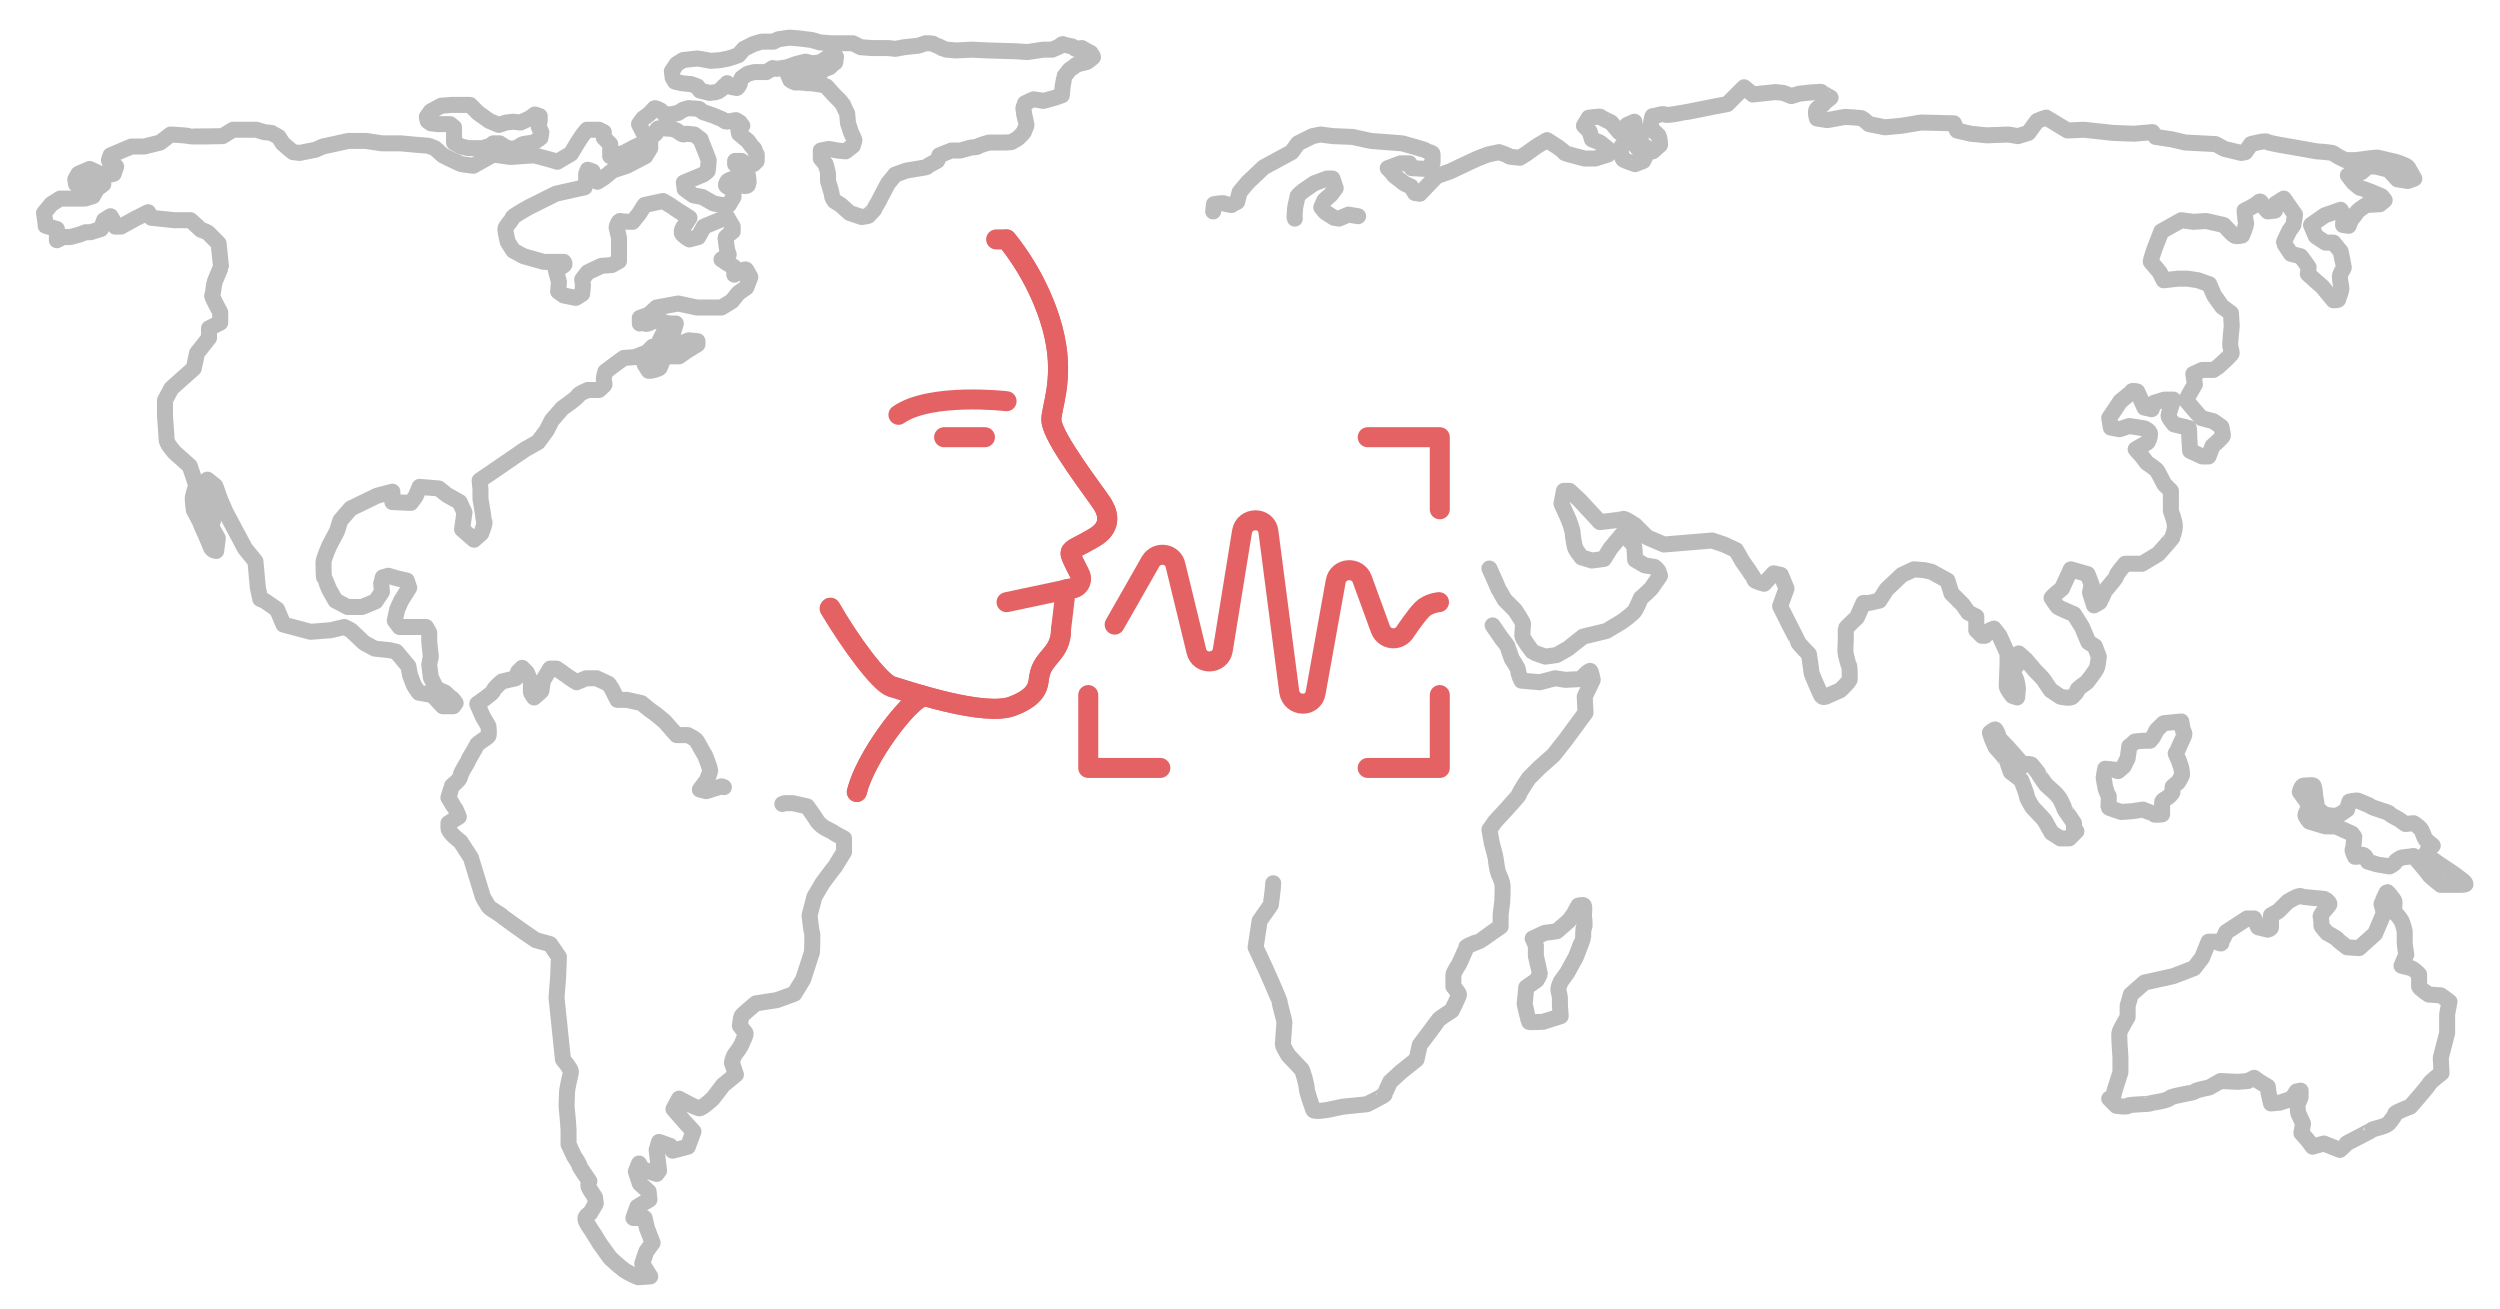 <?xml version="1.0" encoding="utf-8"?>
<!-- Generator: Adobe Illustrator 24.1.0, SVG Export Plug-In . SVG Version: 6.00 Build 0)  -->
<svg version="1.1" id="央铋_1" xmlns="http://www.w3.org/2000/svg" xmlns:xlink="http://www.w3.org/1999/xlink" x="0px" y="0px"
	 viewBox="0 0 312.2 163.5" style="enable-background:new 0 0 312.2 163.5;" xml:space="preserve">
<style type="text/css">
	.st0{fill:none;stroke:#BBBBBB;stroke-width:2;stroke-linecap:round;stroke-linejoin:round;stroke-miterlimit:10;}
	.st1{fill:none;stroke:#E46264;stroke-width:2.5;stroke-linecap:round;stroke-linejoin:round;stroke-miterlimit:10;}
</style>
<g>
	<g>
		<path class="st0" d="M25.1,28.7l-1.3-1.2h-2l-2.9-0.3l-0.4-0.7l-1.6,0.8l-1.8,1h-0.7l-0.3-0.8L13.8,27L13,27.5l-0.4,1.1L11.3,29
			h-0.6l-0.8,0.3l-1.1,0.3H7.9L7.1,30v-0.4v-0.7v-0.3l-1.4-0.4V28l-0.2-1.4l0.9-1.1l1.1-0.7h1.6h1.5l1-0.3l0.5-0.9l0.8-0.6l-0.4-0.5
			l-0.6,0.3L11.2,23H9.5l-0.1-0.6l0.4-0.7l1.4-0.6l1.5,0.7h1.1l0.4-0.1l0.3-0.9l-0.7-0.3L13.6,20l0.2-0.6l2.6-1.1H18l2-0.5l1.3-1
			c0,0,2.1,0.1,2.3,0.2s4.2,0,4.2,0l1.3-0.8h1.6H32l1,0.3l0.9,0.1l0.9,0.5l0.5,0.8l0.8,0.7l0.5,0.4l0.8,0.1l2-0.4l0.9-0.4l3.2-0.7
			h2.2l2,0.3H50l2.2,0.2l1.3,0.1l0.8,0.3l1,0.9l1,0.5l1.3,0.6l1.5,0.2l2.5-1.4l2.1,0.3l3-0.2l1.9,0.5l1,0.3l0.5-0.3l1.2-0.7l0.9-1.5
			l0.6-0.9l0.5-0.6h1.5l0.6,0.3v0.7l0.8,0.8v0.6v0.9l1.7-0.4l1.3-0.7l1.1-0.5l0.9-0.3v0.9l-0.6,1l-2.3,1.2l-1.8,0.6l-1.1,0.9
			l-0.8,0.5L74,21.4l-0.6-0.2l-0.2,0.5v0.8L73,23.4l-1.4,0.3l-2.2,0.5L66,25.9c0,0-2,1.1-2,1.3c0,0.2-0.9,1.1-0.9,1.4
			s0.3,1.6,0.3,1.6l0.7,1.1l1.3,0.7l2.5,0.7h1.6h0.9c0,0,0.1,0.1,0.1,0.3s-1.1,0.7-1.1,0.7l0.4,1.5l-0.1,1.2l0.7,0.5l1.5,0.3
			l0.8-0.5l0.1-1.1l-0.1-0.7l0.7-0.9l1.7-0.8l1.3-0.1l0.9-0.5v-1.5v-1.4L77,28.4c0,0,0.2-0.9,0.5-0.8s1.5,0.1,1.5,0.1l0.8-1l0.7-1.1
			l2.3-0.5c0,0,1.2,0.7,1.3,0.8c0.1,0.1,0.9,0.6,0.9,0.6l1.1,0.7L85.6,28c0,0-0.7,0.8-0.4,1.2c0.2,0.3,0.9,0.7,0.9,0.7l1.1-0.3
			l0.7-1.3l2.9-1.2l0.7,1.2v0.6c0,0-0.9,0.7-0.9,0.8c0,0.1,0.2,1.5,0.2,1.5l0.2,0.6l-0.9,0.6L91,33c0,0,0.7,0.3,0.7,0.4s0,0.9,0,0.9
			l0.8-0.4c0,0,0.6-0.4,0.7-0.2s0.5,0.9,0.5,0.9l-0.5,1.3l-1,0.7l-0.8,1l-1.3,0.8H87l-2.3-0.5L82,38.4l-1,0.9l-1.1,0.4v0.7
			c0,0,0.6-0.2,0.7,0s1-0.3,1-0.3s1.1,0,1.3,0.1c0.1,0.2,1,0.2,1,0.2h0.5l-0.3,1l-1.3,0.3l-0.4,0.8l0.8,0.3l1.4,0.6l0.2-0.4l1.2-0.5
			l1.1,0.1V43l-1.3,0.8l-1,0.7h-1.2h-0.4l-0.5,0.6c0,0-0.2,0.6-0.3,0.8c-0.1,0.2-1.1,0.4-1.1,0.4H81l-0.5-0.8L81,45l0.6-0.7
			c0,0,0.4-0.5,0.6-0.5c0.1,0-0.7-0.5-0.7-0.5L80.8,44l-1.5,0.6l-1.4,0.1l-1.1,0.8l-1.2,0.9c0,0-0.2,0.7-0.2,0.9s0.1,0.6,0.1,0.7
			c0,0.1-0.7,0.7-0.7,0.7h-1.4c0,0-1.2,0.5-1.2,0.7s-2,1.6-2,1.6l-1.3,1.5l-0.6,1.2l-1.1,1.5l-1.6,0.9L59.9,60l0.1,1.1v1.2l0.3,1.8
			c0,0,0.1,1,0.2,1.1s-0.4,1.4-0.4,1.4l-0.9,0.8l-1.5-1.3L58,64l-0.6-1.3l-1.6-0.9l-1-0.8l-2.4-0.2L51.9,62l-0.6,0.8L49,62.7v-1.3
			l-1.9,0.5l-3.3,1.6L42.5,65l-0.4,1.3l-1,1.9c0,0-0.7,1.6-0.7,2s0,1.9,0.1,2s0.6,1.4,0.6,1.4l0.8,1.4l1.5,0.8h1.8l1.7-0.7l0.8-1.2
			l-0.1-1l0.2-0.8l0.7-0.2l1,0.3l1.3,0.3l0.3,0.9l-1,1.6l-0.5,1.1l-0.3,1.4l0.6,0.8h2h1.3l0.4,0.7v1.1l0.2,1.9c0,0-0.2,0.9-0.2,1
			s0.2,1.6,0.2,1.6l0.7,1.4l1.1,0.5c0,0,0.7,0.7,0.8,0.7s0.5,0.6,0.5,0.6l-0.3,0.4h-1.3L54,86.8l-1.7-0.3l-0.6-0.9l-0.5-1.3L51,83.2
			l-1.5-1.8l-0.8-0.2L46.8,81l-1.3-0.7l-1.7-1.6L43,78.3l-1.7,0.4l-2.5,0.2L35.4,78l-0.8-1.9L33,75l-0.5-0.2l-0.3-1.4l-0.3-3.3
			l-1.3-1.6L28.2,64l-0.7-1.6l-0.6-1.7l-1-0.8l-0.4,0.3L25,60.9l0.5,1.2l0.5,1l0.6,1.9l-0.2,0.8l0.8,1.4L27,68.8c0,0-0.5,0-0.7-0.5
			c-0.2-0.6-1.1-2.6-1.2-2.8c0-0.2-0.9-1.8-0.9-1.8S24,62.2,24.1,62c0-0.1,0.4-1.4,0.4-1.4L24,59.1l-0.3-0.9l-1.9-1.7
			c0,0-1-1.1-1-1.6s-0.2-2.9-0.2-3s0-1.9,0-1.9l0.8-1.5l2.8-2.5l0.4-1.9l1.5-1.9V41l1.4-0.7V39c0,0-1.1-2-1-2.1s0.2-1.4,0.3-1.6
			c0-0.2,0.8-1.9,0.8-2s-0.3-2.9-0.3-2.9s-1-1-1.1-1.1C26.1,29,25.1,28.7,25.1,28.7z"/>
		<path class="st0" d="M63,18.3l-0.6-0.4h-0.8l-0.4,0.3c0,0-0.9,0.3-1,0.3s-1.7,0-1.7,0l-0.9-0.2l-0.9-0.5c0,0,0-0.9,0-1
			s0-0.9,0-0.9l-0.5-0.4h-1.5l-0.9-0.1l-0.4-0.3l-0.1-0.5l0.5-0.7l1.3-0.7l1.3-0.1h1.2h1.1l1,1l1.4,1l1.2,0.5l0.9-0.3l0.9-0.1
			l0.9,0.1l1.1-0.5l0.7-0.5l0.6,0.2v0.6c0,0-0.2,0.7-0.1,0.8l0.3,0.6l-0.1,0.7c0,0-0.8,0.6-0.9,0.6S65.3,18,65.3,18
			s-0.4,0.2-0.6,0.4c-0.2,0.1-1,0.2-1,0.2L63,18.3z"/>
		<path class="st0" d="M86.7,16.8l-0.9-0.1c0,0-0.4,0.1-0.5,0.1s-0.8-0.5-0.8-0.5L84,16.1L82.5,16c0,0-0.3,0-0.4,0.1
			S82,16.3,82,16.5c-0.1,0.2-0.4,0.4-0.4,0.4L80.9,17l-0.5-0.3L80,15.9l-0.2-0.4l0.5-0.7l0.7-0.5l0.6-0.6c0,0,0.1-0.2,0.2-0.2
			s0.7,0.3,0.7,0.3l0.4,0.4l0.7,0.1l1.1-0.2l0.6-0.4l0.7-0.2l1.3,0.1l0.5,0.4l1.2,0.4l1.2,0.5c0,0,0.4,0.3,0.5,0.3s1.2-0.2,1.2-0.2
			l0.5,0.3c0,0.1,0.3,0.4,0.3,0.4l-0.5,0.5l0.1,0.5l0.6,0.5l0.5,0.4l0.5,0.7l0.3,0.3c0,0.1,0.3,0.7,0.3,0.7v0.8l-0.4,0.4l-0.7,0.2
			l-0.8-0.6h-0.8v0.4l0.5,0.3l0.3,0.4l0.4,0.4l0.4,0.3c0,0,0.1,0.7,0.1,0.8s-0.1,0.3-0.1,0.4s-0.4,0.2-0.5,0.1
			c-0.2-0.1-0.7-0.3-0.7-0.3l-0.6-0.6c0,0-0.7,0.2-0.8,0.4c-0.1,0.2-0.2,0.4-0.1,0.5c0,0.1,0.9,0.5,0.9,0.5v0.5v0.4l-0.6,1h-0.9
			l-1-0.2l-1.4-0.8l-1.1-0.2l-1.1-0.8l-0.1-0.8l2.4-1c0,0,0.6-0.4,0.6-0.5s0.1-1.3,0.1-1.3L88,18.7c0,0-0.5-1.2-0.5-1.3
			C87.5,17.4,86.7,16.8,86.7,16.8z"/>
		<path class="st0" d="M94.2,9l-0.8,0.2c0,0-0.8,0.5-0.8,0.6c0,0-0.2,0.4-0.2,0.6c0,0.1-0.3,0.6-0.4,0.6s-0.9-0.2-0.9-0.2
			s-0.3-0.5-0.3-0.4s-0.5,0.4-0.5,0.5s-0.7,0.6-0.8,0.6l-0.9,0.1l-1.2-0.3l-0.3-0.5l-0.8-0.3c0,0-1.2-0.1-1.1-0.1l-0.9-0.2L84,9.7
			l-0.1-0.8L84.5,8l0.8-0.5l1.8-0.2l1.7,0.3L90,7.5l1-0.2l1.2-0.4l0.7-0.8l1.2-0.6l1-0.3h1.5l0.6-0.3l1.4-0.2l1.2,0.1l1.6,0.2l1,0.3
			l1.4,0.1h2.7l1,0.5l1.4,0.1h2l0.9,0.1l1.1-0.2l1.8-0.2l0.9-0.3c0,0,0.9,0,1,0.1s1,0.4,1,0.5l0.6,0.2l1.2,0.1l1.9-0.1l2.1,0.1
			l3.4,0.1l1.5,0.1l2-0.3c0,0,1,0,1.1,0l0.9-0.4c0,0,0.3-0.3,0.4-0.3c0.1,0.1,1.2,0.3,1.2,0.3l0.4,0.3l0.8-0.1c0,0,1,0.6,1.1,0.6
			c0,0.1,0.3,0.4,0.3,0.5s-0.6,0.5-0.7,0.6s-1.5,0.3-1.5,0.5c-0.1,0.1-0.8,0.5-0.9,0.7s-0.5,0.6-0.5,0.7s-0.2,1.2-0.2,1.2l-0.1,1.1
			c0,0-1.1,0.4-1.2,0.4l-1.1,0.3c0,0-1.1-0.2-1.2-0.2s-1.1,0.5-1.1,0.5l-0.2,0.6l0.1,0.8c0,0,0.3,1.2,0.3,1.3s-0.3,0.7-0.3,0.8
			s-0.5,0.6-0.7,0.8c-0.2,0.2-0.7,0.4-0.8,0.5s-1.1,0.1-1.1,0.1h-1.8c0,0-1.4,0.4-1.4,0.5s-1.1,0.1-1.1,0.2l-1.1,0.3h-1.1l-1.5,0.6
			c0,0-0.2,0.7-0.3,0.7c0,0-1.2,0.6-1.2,0.7S115,21,115,21l-1.8,0.3l-1.4,0.5l-0.9,1.1l-0.9,1.7l-0.3,0.6c0,0-0.5,0.8-0.5,0.9
			s-0.7,0.7-0.7,0.8s-0.9,0.2-0.9,0.2l-1.5-0.5l-1.1-1l-0.8-0.5c0,0-0.3-0.4-0.3-0.7c0-0.2-0.5-1.8-0.5-1.8s0-0.9,0-1
			s-0.3-1.1-0.3-1.1l-0.6-0.7v-1l1-0.2l1.1,0.2l1,0.1l0.9-0.7c0,0,0.2-0.6,0.2-0.7s-0.4-0.9-0.4-0.9l-0.4-1.2l-0.1-1.2
			c0,0-0.5-1-0.5-1.1c-0.1-0.1-0.4-0.5-0.4-0.5l-0.8-0.8l-0.9-1l-0.5-0.2l-1.3-0.2h-0.5l-0.9-0.1h-0.7c0,0-0.5-0.2-0.6-0.3l-0.3-0.7
			l0.2-0.5L99,8.6l1,0.2l0.7,0.3h1.7l0.6-0.5l0.6-0.2c0,0,0.6-0.6,0.7-0.6l0.1-0.7L104,6.8c0,0-0.7,0.4-0.8,0.5l-0.8,0.5l-1,0.1
			l-0.8-0.2L99.4,8l-1.1,0.4L97,8.6l-0.5-0.1L95.7,9h-0.6H94.2z"/>
		<path class="st0" d="M90.4,98.3l-0.3-0.1l-1.9,0.6l-0.8-0.2l0.9-1.2c0,0,0.4-1.1,0.4-1.2s-0.6-1.9-0.8-2.1c-0.2-0.3-0.8-1.5-1-1.7
			s-1-0.6-1-0.6h-1.4L83,90.1c0,0-1.3-1.1-1.5-1.2s-1.4-1.1-1.4-1.1l-1.8-0.4h-1.2L76.4,86L76,85.4l-1.5-0.7h-1.3L72,85.2
			c0,0-1.1-0.7-1.2-0.8c-0.1-0.1-1.3-0.9-1.3-0.9h-0.8L67.8,85l-0.2,1.3l-0.9,0.8c0,0-0.4-0.5-0.4-0.7c0-0.1,0-1.2,0-1.2L65.8,84
			l-0.6-0.6l-0.5,0.5l-0.3,0.8l-1.7,0.4c0,0-1,0.8-1.1,1.2c-0.1,0.3-2,1.6-2,1.6l0.7,1.6l0.7,1.2c0,0,0.1,1,0,1.2s-1.4,0.9-1.5,1.2
			s-0.8,1.4-1,1.8c-0.1,0.4-0.9,1.4-1,2s-1.1,1.2-1.1,1.3c0,0.1-0.4,1.4-0.4,1.4s0.7,1.2,0.8,1.3c0.1,0.1,0.5,1.1,0.5,1.1l-1.3,0.8
			c0,0,0,0,0,0.6s1.5,1.7,1.5,1.7l1.3,2l1.5,4.9c0,0,0.5,0.9,0.7,1.2s1.7,1.1,1.8,1.3c0.1,0.1,2.5,1.8,2.5,1.8l1.6,1.1l1.8,0.5
			l1.1,1.6l-0.1,2.5l-0.2,2.6l0.8,7.7c0,0,1,1.2,1,1.5s-0.5,2-0.5,2.8s-0.1,1.3,0,2.1s0.2,2.4,0.2,2.4v1.8l0.7,1.5
			c0,0,0.7,1,0.7,1.3c0.1,0.2,1.2,1.8,1.2,1.8s-0.2,0.4-0.1,0.7s0.8,1.3,0.8,1.3l0.1,0.8l-0.7,1.2c0,0-0.6,0.3-0.6,0.7
			s0.7,1.3,0.8,1.5c0.1,0.1,1,1.6,1,1.6l1.3,1.8c0,0,1.3,1.2,1.5,1.3c0.1,0.2,1.3,0.8,1.3,0.8l0.7,0.3l1.5-0.1l-1-1.6l0.5-1.5
			l0.8-1.1l-0.7-1.8l-0.3-1.3h-1.4l0.5-1.4l1.5-0.9l-0.1-1l-1.1-1l-0.5-1.5l0.4-1l0.4,0.7l1.8,0.6l0.3-0.4l-0.3-2.6l0.3-1l1.4,0.5
			l0.3,0.6l1.9-0.5l0.7-1.9l-1.1-1.2l-1.4-1.6l0.7-1.3l1.3,0.7c0,0,0.8,0.4,1.2,0.5c0.3,0.1,1.7-1.2,1.7-1.2l1.3-1.7l1.6-1.3
			l-0.5-1.5c0,0,0.1-0.7,0.5-1.2s0.7-1,0.8-1.3c0.1-0.3,0.5-1,0.4-1.2c-0.1-0.1-0.7-0.9-0.7-0.9s0.1-1,0.2-1.2s1.8-1.6,1.8-1.6
			l2.6-0.4l2.2-0.8l1.1-1.8l1.1-3.4c0,0,0.1-2.3,0-2.5c-0.1-0.1-0.3-2.1-0.3-2.1l0.6-2.3l1-1.7c0,0,1.4-1.9,1.6-2.1
			c0.1-0.2,1.1-1.8,1.1-1.8v-1.7c0,0-1.2-0.6-1.4-0.8c-0.3-0.2-1.3-0.5-1.9-1.3c-0.5-0.8-1.3-1.9-1.3-1.9l-1.8-0.4h-1l-0.3,0.1"/>
		<path class="st0" d="M186.4,78.1l1.1,1.6c0,0,0.8,1,0.8,1.1s0.5,1.5,0.5,1.5s0.8,1.1,0.8,1.5S190,85,190,85l2.3,0.2l1.9-0.5
			l1.3,0.2l1.9-0.1c0,0,1.1-1.2,1.2-1c0.1,0.1,0.3,1.1,0.3,1.1l-1,2.1l0.1,2l-2.5,3.4l-1.5,1.9l-1.8,1.6l-1.3,1.3c0,0-1.2,1.8-1.2,2
			s-3,3.4-3,3.4l-0.7,1l0.3,1.7c0,0,0.5,1.8,0.5,2s0.2,1.5,0.3,1.7s0.4,0.9,0.5,1.3c0.1,0.3,0,2.3,0,2.3l-0.2,1.6v1.5
			c0,0-2.3,1.6-2.4,1.7c-0.1,0.1-1.9,0.7-1.9,0.9s-0.9,2.1-0.9,2.1s-0.7,1.1-0.7,1.3c0,0.2,0,1.5,0,1.5s0.7,0.8,0.7,1s-0.9,2-0.9,2
			s-1.6,1-1.7,1.2s-2.3,3.1-2.3,3.1l-0.4,1.8l-2,1.6l-1.3,1.2c0,0-0.7,1.5-0.7,1.6s-2.2,1.2-2.2,1.2l-3,0.3l-1.9,0.4
			c0,0-1.7,0.3-1.8,0s-0.8-2.2-0.8-2.6s-0.5-2.4-0.7-2.5c-0.1-0.1-1.6-1.7-1.6-1.7s-0.7-1.1-0.7-1.4c0-0.3,0.2-2.4,0.2-2.7
			s-0.6-2.3-0.6-2.6c0-0.2-1.7-4-1.7-4l-1.3-2.8l0.5-3.3l1.4-2c0,0,0.3-2.2,0.3-2.7"/>
		<path class="st0" d="M151.5,26.4l0.1-0.9c0,0,1.2-0.2,1.3-0.1s0.9,0.2,0.9,0.2l0.3-0.2l0.4-0.2l0.3-1.2l1-1.2l2-1.9l3.5-1.9
			l0.8-1.1l1.8-0.9l1-0.2l1.6,0.2l2.4,0.1l2.3,0.5l3.9,0.3c0,0,2.9,0.8,3,0.9s0.8,0.3,0.8,0.4s0,1.1,0,1.1l-0.4,0.5l-0.3,0.3
			l-1.9-0.1c0,0-0.2-0.5-0.3-0.6c-0.1,0-1.1,0-1.1,0l-1.6,0.6c0,0,0.6,0.6,0.7,0.8s1.2,0.9,1.2,1c0.1,0.1,1,0.5,1,0.5l0.5,0.8
			l0.6,0.1l2.1-2.2l1.7-0.6l1.9-0.9l1.5-0.7l1.3-0.5l1.4-0.3c0,0,1.2,0.4,1.2,0.5s1.4,0.2,1.4,0.2l0.8-0.5l1.4-1l1.2-0.7l1.4,0.9
			c0,0,0.7,0.5,0.8,0.7c0.1,0.1,2.5,0.7,2.5,0.7h1.3l1.6-0.5v-0.7l-1-0.8l-1-0.4l-0.3-1l-0.7-0.7l0.6-1c0,0,1.5-0.2,1.5-0.1
			c0,0.1,1.3,0.7,1.3,0.7l1,1.2l0.9,0.3c0,0-0.2,0.8-0.3,1c-0.1,0.3-0.4,0.4-0.4,0.9s0.2,1.1,0.3,1.2c0,0.1,1.5,0.6,1.5,0.6l1-0.4
			l0.3-0.6c0,0-0.8-0.8-1-1s-0.7-0.9-0.7-0.9l0.2-0.4l-0.5-0.7l-0.3-0.9l0.9-0.4c0,0,0.1,0.8,0.1,0.9c0,0.1,0.7,1.2,0.7,1.2v0.6
			l1.2,0.9l0.3,0.1l0.9-0.8c0,0,0-1.1-0.3-1.3c-0.3-0.2-0.9-0.9-0.9-0.9s0.2-1.5,0.3-1.4s1.2-0.4,1.5-0.2s2.5-0.3,2.6-0.3
			c0.2,0,1.6-0.3,1.6-0.3l2-0.4l1.6-0.3l2.1-2.1l1.1,0.9l2.8-0.3l1,0.1l1,0.4l1-0.3l0.9-0.1c0,0,1.9-0.2,1.9-0.1
			c0,0.1,1.1,0.7,1.1,0.7s-0.8,0.6-0.9,0.8s-0.8,0.4-0.9,0.8c-0.1,0.4,0.1,1,0.1,1l1.3,0.2l2.2-0.4c0,0,2.1,0.1,2.2,0.2
			c0.1,0.1,0.8,0.7,0.8,0.7l2,0.4l2.1-0.2l2.4-0.4l4.1,0.1l0.4,0.9l1.7,0.4l2,0.2l2.7-0.1L252,17l1.3-0.4l1.1-1.5
			c0,0,1.2-0.5,1.2-0.4c0.1,0.1,2.6,1.6,2.6,1.6l2-0.1l3.7,0.4l2.6,0.1l2.3-0.2l0.4,0.6l2,0.3l1.7,0.4l2,0.1l1.8,0.1l1.1,0.6
			l2.1,0.5l0.5-0.1l0.7-1c0,0,1.8-0.5,2-0.3s3.4,0.7,3.4,0.7l2.8,0.5c0,0,2,0.1,2.2,0.3c0.1,0.2,1.4,0.8,1.4,0.8h1.3
			c0,0,2.7-0.4,2.9-0.3s2,0.5,2,0.5s1.4,0.4,1.6,0.7c0.1,0.2,0.8,1.4,0.8,1.4l-0.8,0.3l-1.3-0.2l-1.1-1.2l-1.6-0.4h-1l-0.8,0.7
			c0,0-1.1,0-1,0.1s-0.7,0.3-0.7,0.3l0.7,0.9c0,0,0.8,0.7,0.9,0.7s1.4,0.5,1.4,0.5l1.2,0.5l0.4,0.5l-0.6,0.5l-1.7,0.1
			c0,0-1.3,0.8-1.3,1.1c-0.1,0.2-0.5,0.5-0.7,1s-0.2,0.5-0.2,0.5l-0.7-0.1l0.1-1.2l-0.4-0.7l-2,0.7l-1.7,1.2l0.6,1.4l1.2,0.8h1
			l0.9,1.1c0,0,0.4,1.9,0.4,2c0,0.1-0.4,0.6-0.5,1.1c0,0.5,0.2,1.4,0.2,1.6c0,0.2-0.4,1.2-0.4,1.3s-0.6,0.1-0.6,0.1l-1.4-1.7
			l-0.8-0.7l-1-0.9c0,0,0.1-0.7,0.1-0.8s-1-1.4-1-1.4l-1.2-0.3c0,0-0.9-1.3-0.9-1.4s0.7-1.5,0.7-1.5l0.5-0.7l0.2-1.3l-1.4-2
			l-1.1,0.7v0.8l-0.9,0.1l-0.8-0.9c0,0,0-0.6-0.4-0.2s-1.7,1-1.7,1s0.1,1.3,0.2,1.6c0,0.3-0.5,1.5-0.5,1.5s-0.8,0.2-1,0
			c-0.2-0.1-1.3-1.3-1.3-1.3l-2.2-0.5l-1.6,0.1l-1.5-0.2l-2.5,1.4c0,0-0.6,1.6-0.7,1.8c-0.1,0.2-0.7,2-0.6,2
			c0.1,0.1,1.1,1.3,1.1,1.3l0.5,1l1.8-0.2h1.2l1.3,0.2l1.4,0.5l0.6,1.4l1,1.4l1.1,0.8l0.1,1.6c0,0-0.2,2-0.2,2.3s0.2,0.9,0.2,1.1
			c0,0.2-1.7,1.7-1.7,1.7l-0.6,0.4H275l-1.1,0.5l0.2,1.3l-0.7,1.2L273,50l1.2,1.4l0.7,0.8l1.1,0.3l0.4,0.1l1,0.7
			c0,0,0.2,0.9,0.2,1.1c0,0.2-1.3,1.3-1.3,1.3l-0.5,1.3H275l-1.5-0.7c0,0-0.1-1.4-0.1-1.6s0-1.3-0.1-1.3c-0.2,0-1.8-0.4-1.8-0.4
			s-0.7-0.8-0.7-1.1c0-0.2,0.6-2,0.6-2h-1.1l-1.3,0.4l-0.3,0.8l-0.9-0.2l-0.9-2c0,0-0.6-0.2-0.7,0s-1.4,1.2-1.4,1.2l-1.4,2.1
			l0.2,1.2l1.1,0.2l1.2-0.4l1.9,0.3c0,0,0.7,0.3,0.7,0.7s-0.2,1-0.4,1.1s-1.4,0.8-1.4,0.8l0.8,0.9l0.6,0.8c0,0,1.2,0.8,1.3,1
			c0.1,0.2,0.9,1.7,0.9,1.7l0.8,0.8v2.5c0,0,0.5,1.3,0.5,1.9s-0.3,1.3-0.3,1.4s-1.8,2.1-1.8,2.1l-2,1.2h-2.1c0,0-1.1,1.3-1.1,1.5
			c0,0.3-1.5,1.9-1.5,2s-0.6,1.3-0.6,1.3l-0.7,0.4L261,74l0.2-1l-0.5-1.3l-2.1-0.6l-1.1,2.4c0,0-1.4,1.1-1.3,1.2s0.6,0.9,0.8,1.1
			c0.3,0.2,2,0.9,2,0.9l1,1.6l0.8,1.9l0.8,0.5l0.5,1.3c0,0-0.1,0.9-0.2,1.3s-1.3,1.9-1.3,1.9s-1.2,0.8-1.2,1s-0.3,0.5-0.6,0.8
			s-1.5,0-1.5,0l-1.2-0.8c0,0-0.7-1-0.8-1.2s-1.2-1.3-1.2-1.3l-1.1-1.3l-0.9-0.8l-0.5,0.9l0.2,0.7l-0.5,0.5c0,0,0.6,1.4,0.6,1.5
			S252,86,252,86l-0.1,1.1l-0.6-0.2c0,0-0.7-0.9-0.7-1.2c0-0.3,0.1-2.7,0.1-2.8s0-1.3,0-1.3l-0.6-1.3l-0.4-0.9l-0.7-0.9l-0.5,0.2
			l-0.6,0.7h-0.4l-0.7-0.7V77l-1-0.5l-0.7-1l-1.4-1.4l-0.5-1.6l-2-1.1l-0.9-0.2l-1.3-0.1l-1.5,0.7l-1.9,1.8l-0.9,1.4l-1.3,0.3h-0.7
			l-0.8,1.8c0,0-1.4,1.3-1.4,1.4s0,1.5,0,1.5s-0.1,1.3,0,1.7s0.3,1.3,0.4,1.4s0.1,1.4,0.1,1.7s-1.2,1.4-1.2,1.4L228,87
			c0,0-0.4,0.2-0.6-0.2c-0.2-0.5-1.2-2.6-1.2-2.9s-0.3-2.2-0.3-2.2s-1.4-1.4-1.4-1.6c0-0.1-0.8-1.6-0.9-1.8
			c-0.1-0.2-1.3-2.6-1.3-2.6l0.8-2.2l-0.7-1.7l-0.9-0.2l-1.2,1.3c0,0-1.2-0.3-1.2-0.5s-1.5-2.3-1.5-2.3l-0.8-1.4l-1.5-0.7l-1.5-0.5
			l-6,0.5l-2.1-0.9l-1.5-1.5c0,0-1.3-0.9-1.5-0.8c-0.1,0.1-2.9,0.4-2.9,0.4l-2.6-2.8l-1.2-1.1h-0.7l-0.3,1.6l0.9,2
			c0,0,0.5,1.3,0.5,1.7c0,0.3,0.2,1.5,0.3,1.8s0.8,1.2,0.8,1.2l1.3,0.4l1.5-0.2l0.8-1.3l1.5-1.8l0.8,0.7c0,0,0.7,0.7,0.7,0.9
			s0.1,1.6,0.1,1.6l1.2,0.7l1.2,0.2c0,0,0.3,0.2,0.5,0.5c0.1,0.3,0.2,0.6,0.2,0.6s-0.7,1-0.9,1.3c-0.1,0.3-1.5,1.5-1.5,1.5
			s-0.5,1.2-0.7,1.5c-0.2,0.4-1.6,1.4-1.6,1.4l-2,1.2l-2.9,0.7l-1.9,1.5l-1.4,0.8L193,82c0,0-1.5-0.5-1.6-0.6s-1.3-1.7-1.3-2
			s0.1-1.3,0.1-1.5s-1-1.7-1-1.7l-1.3-1.3c0,0-0.7-1.2-0.8-1.4c-0.1-0.3-1-2.3-1.1-2.5"/>
		<path class="st0" d="M169.6,27l-1.2-0.2l-1.2,0.5l-0.6-0.1l-1.1-0.7l-0.5-0.6l0.4-0.9l0.8-0.7l0.6-0.8l-0.4-1.2h-0.7l-1.6,0.6
			l-1.3,0.9c0,0-0.8,0.6-0.8,0.8c0,0.2-0.2,1-0.2,1s-0.1,0.5-0.1,0.9s-0.1,0.6,0,0.8"/>
		<path class="st0" d="M194.9,126.9l-2.2,0.7c0,0-1.8,0.1-1.8,0s-0.5-2.2-0.5-2.2l0.2-2.1l1.3-0.9c0,0,0.4-0.7,0.4-0.8
			c0-0.1-0.5-2.2-0.5-2.2v-1.3l-0.4-0.9l1.5-0.7l1.5-0.2l1.5-1.3l0.6-0.8l0.6-1.1c0,0,0.6-0.2,0.7,0c0.1,0.2,0,1.1,0,1.2
			s0.2,1.5,0,1.5c-0.1,0.1-0.1,1.2-0.1,1.3c0,0.1-0.9,2.4-0.9,2.4l-1.1,2l-0.8,1.1c0,0-0.3,0.7-0.3,0.9c0,0.2,0.2,0.9,0.2,1.1
			c0,0.1,0,0.9,0,0.9L194.9,126.9z"/>
		<path class="st0" d="M259.3,103.8l-0.9,0.9h-1.1l-1.1-0.7l-0.9-1.6l-1.5-1.6c0,0-0.7-1.1-0.7-1.4s-0.7-2-0.7-2l-1.3-1
			c0,0-0.4-1.1-0.4-1.2s-0.6-0.9-0.7-1c-0.1-0.1-0.8-0.9-0.8-0.9l-0.4-0.9l-0.3-0.9c0,0,0.6-0.5,0.7-0.4s0.4,0.8,0.4,1
			c0,0.1,1,1.1,1,1.1l0.9,1l1.2,1.4l0.3-0.2c0,0,0.6,0,0.7,0.1c0.1,0.1,0.8,1,0.8,1c0,0.1,1,1.5,1,1.5s1,0.9,1.1,1s0.4,0.4,0.6,0.7
			c0.2,0.3,0.6,1.2,0.6,1.3c0,0.1,0.6,0.9,0.6,0.9l0.6,0.9v1C259,103.8,259.3,103.8,259.3,103.8z"/>
		<path class="st0" d="M270,101.7c0,0-0.9,0.1-1,0s-1.4-0.6-1.4-0.6l-1.3,0.2l-1.4,0.1c0,0-1.6-0.5-1.6-0.6s0.1-1.4,0-1.5
			s-0.4-0.9-0.4-1s-0.2-1.1-0.2-1.2s0.2-1.1,0.2-1.1l1,0.1l0.6,0.2l0.7-0.6l0.5-1l0.1-0.7l0.1-0.8c0.1,0,0.7-0.6,0.7-0.6l1.1-0.1
			h0.8l0.4-0.5l0.4-0.8l0.8-0.8c0,0,0.1-0.1,0.2-0.1s2.1-0.2,2.1-0.2l0.2,1.1c0,0,0.2,0.3,0.2,0.5c0,0.1-0.7,1.6-0.7,1.6
			c0,0.1-0.4,0.8-0.4,0.8l0.4,0.9l0.3,0.9c0,0,0.1,0.6,0.1,0.8s-0.5,1-0.5,1s-0.7,0.5-0.7,0.6s0,0.5,0,0.6c0,0.2-0.5,0.6-0.6,0.7
			s-0.7,0.3-0.7,0.6c0,0.3,0,0.6,0,0.8S270,101.7,270,101.7z"/>
		<path class="st0" d="M295.4,107c0,0-0.3-0.4-0.5-0.2c-0.1,0.2-0.8,0.2-0.8,0.2s-0.4-0.8-0.3-0.9s0.2-1.6,0.2-1.6l-0.3-0.4l-2-0.9
			h-1.3l-2-0.6c0,0-0.5-0.6-0.5-0.8c0-0.2,0.4-0.9,0.4-1.1c0.1-0.2-0.6-1.1-0.6-1.1l-0.5-0.7c0,0,0.2-0.8,0.5-0.8s1.1-0.1,1.2,0
			s0.2,0.8,0.2,1.1c0,0.2,0.3,1.7,0.3,1.8c0,0.1,0.5,0.3,0.7,0.6c0.2,0.2,1.5,0.3,1.5,0.3l0.6-0.2c0,0,0.8-0.5,0.9-0.6
			c0-0.1,0.3-1,0.3-1s0.9-0.2,1.1-0.1s1.5,0.6,1.6,0.7c0.1,0.2,2.2,0.7,2.3,0.9s1.2,0.7,1.3,0.8s0.7,0.5,0.7,0.5l1-0.1
			c0,0,1,0.6,1.1,1.1c0.2,0.5,0.3,0.8,0.4,0.9c0,0.1,0.9,0.8,0.9,0.8s-0.7,0.6-0.7,0.7s-0.4,0.4,0,0.6s1.5,1,1.5,1l1.8,1.2l1.2,0.9
			c0,0,0.3,0.3,0.3,0.4s-0.7,0.1-0.7,0.1h-2.4c0,0-1.4-1.1-1.5-1.3s-1.3-1.6-1.3-1.6l-0.6-0.7l-1.5,0.2c0,0-0.7,0.3-0.8,0.6
			c-0.1,0.2-0.7,0.5-0.7,0.5s-1.2-0.2-1.3-0.2c-0.1,0-1.4-0.4-1.4-0.4L295.4,107z"/>
		<path class="st0" d="M277.3,135l-1.4,0.8c0,0-1.6,0.3-1.8,0.5c-0.2,0.2-2.7,0.5-3.1,0.8c-0.3,0.4-2.4,0.6-2.5,0.7
			c-0.1,0.1-2.8,0.1-2.8,0.3s-1.4,0-1.4,0l-0.9-0.9l0.5-0.3l0.2-0.8l0.7-2.2c0,0,0-1.4,0-1.8c0-0.4-0.1-1.4-0.1-1.6
			c0-0.2-0.1-1.4,0-1.6c0-0.2,1-1.9,1-1.9v-1.4l0.4-1.4l1.7-1.5l3.6-0.8l2.6-1l1-1.3l0.8-2h1c0,0,0.5,0.3,0.6,0.2
			c0-0.1,0.6-1.4,0.6-1.4l2.6-1.7h0.9l0.5,1.1l1.2,0.3c0,0,0.4-0.1,0.4-0.3s0-1.5,0-1.5l0.9-0.5l1.2-1.2c0,0,1.3-0.8,1.6-0.7
			c0.3,0.2,3,0.3,3.1,0.4s0.5,0.4,0.5,0.6s-1.2,1.3-1.1,1.6s0.1,1,0.1,1.1s0.7,0.9,0.7,0.9s1.3,0.7,1.3,0.8s1.2,1,1.2,1l1.5,0.1
			l2-1.8l1.1-2.6l-0.3-1.1c0,0,0.6-1.5,0.7-1.5s0.8,0.9,0.9,1.1s-0.1,1.3,0,1.4s0.7,0.7,0.9,1.1s0.4,1.3,0.4,1.3s0,1,0,1.4
			s0.2,1.5,0.2,1.5l-0.6,1.4l1.2,0.3c0.5,0.2,1,0.8,1,0.8s0,1.3,0,1.5s1.2,1,1.2,1l1.5,0.1c0,0,1,0.7,1.1,0.8c0,0.1-0.3,1.4-0.3,1.6
			s0,2.3,0,2.3l-0.8,3.1l0.1,1.9c0,0-1.3,1-1.5,1.3c-0.1,0.3-2.4,2.9-2.4,2.9s-1.9,0.7-1.9,0.9s-0.5,0.8-0.8,1.2
			c-0.4,0.4-2.1,0.7-2.1,0.8s-3.3,1.7-3.3,1.8s-0.7,0.7-0.7,0.7l-2-0.8l-1.4,0.4l-0.6-0.8l-0.8-0.9l0.2-1.2L287,139
			c0,0-0.1-0.8-0.1-0.9s0.4-1.1,0.4-1.1v-0.8l-0.5,0.1l-0.6,0.9l-1.5,0.5l-1.1,0.1l-0.3-1.3l-0.1-0.8l-1-0.6l-0.7-0.5l-0.8,0.4
			l-1.2,0.1L277.3,135z"/>
	</g>
</g>
<g>
	<path class="st1" d="M103.7,75.9c2.4,4.2,6.2,9.4,7.7,9.8c2.3,0.7,11.5,3.8,15,2.5c3.5-1.3,3.2-2.9,3.4-3.8
		c0.4-2.4,2.7-2.7,2.7-5.8l0.6-5l0.6-0.1c1,0,1.6-1,1.1-1.9c-0.6-1.2-1.2-2.3-1.1-2.6c0.1-0.5,1-0.7,3-1.9c2-1.2,1.8-2.8,1-4.1
		c-0.8-1.3-6.3-8.3-6.4-10.5c-0.1-1.4,1.6-4.9,0.4-10.4c-0.5-2.5-2.2-7.5-6-12.2l-1.3,0"/>
	<path class="st1" d="M107,98.9c1.1-4.4,6.3-11.2,8.2-11.9l0,0c-1.7-0.5-3.2-1-3.9-1.2c-1.5-0.5-5.2-5.6-7.7-9.8"/>
	<path class="st1" d="M125.7,75.2l8-1.7c1,0,1.6-1,1.1-1.9c-0.6-1.2-1.2-2.3-1.1-2.6c0.1-0.5,1-0.7,3-1.9c2-1.2,1.8-2.8,1-4.1
		c-0.8-1.3-6.3-8.3-6.4-10.5c-0.1-1.4,1.6-4.9,0.4-10.4c-0.5-2.5-2.2-7.5-6-12.2"/>
	<path class="st1" d="M107,98.9c1.1-4.4,6.3-11.2,8.2-11.9"/>
	<path class="st1" d="M103.7,75.9c2.4,4.2,6.2,9.4,7.7,9.8c2.3,0.7,11.5,3.8,15,2.5c3.5-1.3,3.2-2.9,3.4-3.8
		c0.4-2.4,2.7-2.7,2.7-5.8"/>
	<path class="st1" d="M139.2,78l4.5-7.9c0.8-1.3,2.8-1,3.1,0.5l2.6,10.7c0.4,1.8,3,1.7,3.3-0.1l2.4-14.8c0.3-1.9,3.1-1.9,3.3,0
		l2.6,20c0.3,1.9,3,2,3.3,0.1l2.5-13.9c0.3-1.7,2.7-1.9,3.3-0.3l2.3,6.3c0.5,1.3,2.2,1.5,3,0.4c0,0,1.4-2.1,2.2-2.9
		c0.8-0.8,2.1-0.9,2.1-0.9"/>
	<polyline class="st1" points="144.9,95.9 135.9,95.9 135.9,86.8 	"/>
	<polyline class="st1" points="170.8,95.9 179.8,95.9 179.8,86.8 	"/>
	<polyline class="st1" points="170.8,54.6 179.8,54.6 179.8,63.6 	"/>
	<path class="st1" d="M125.7,50.1c0,0-9.5-1.1-13.5,1.7"/>
	<line class="st1" x1="117.9" y1="54.6" x2="123" y2="54.6"/>
</g>
</svg>
